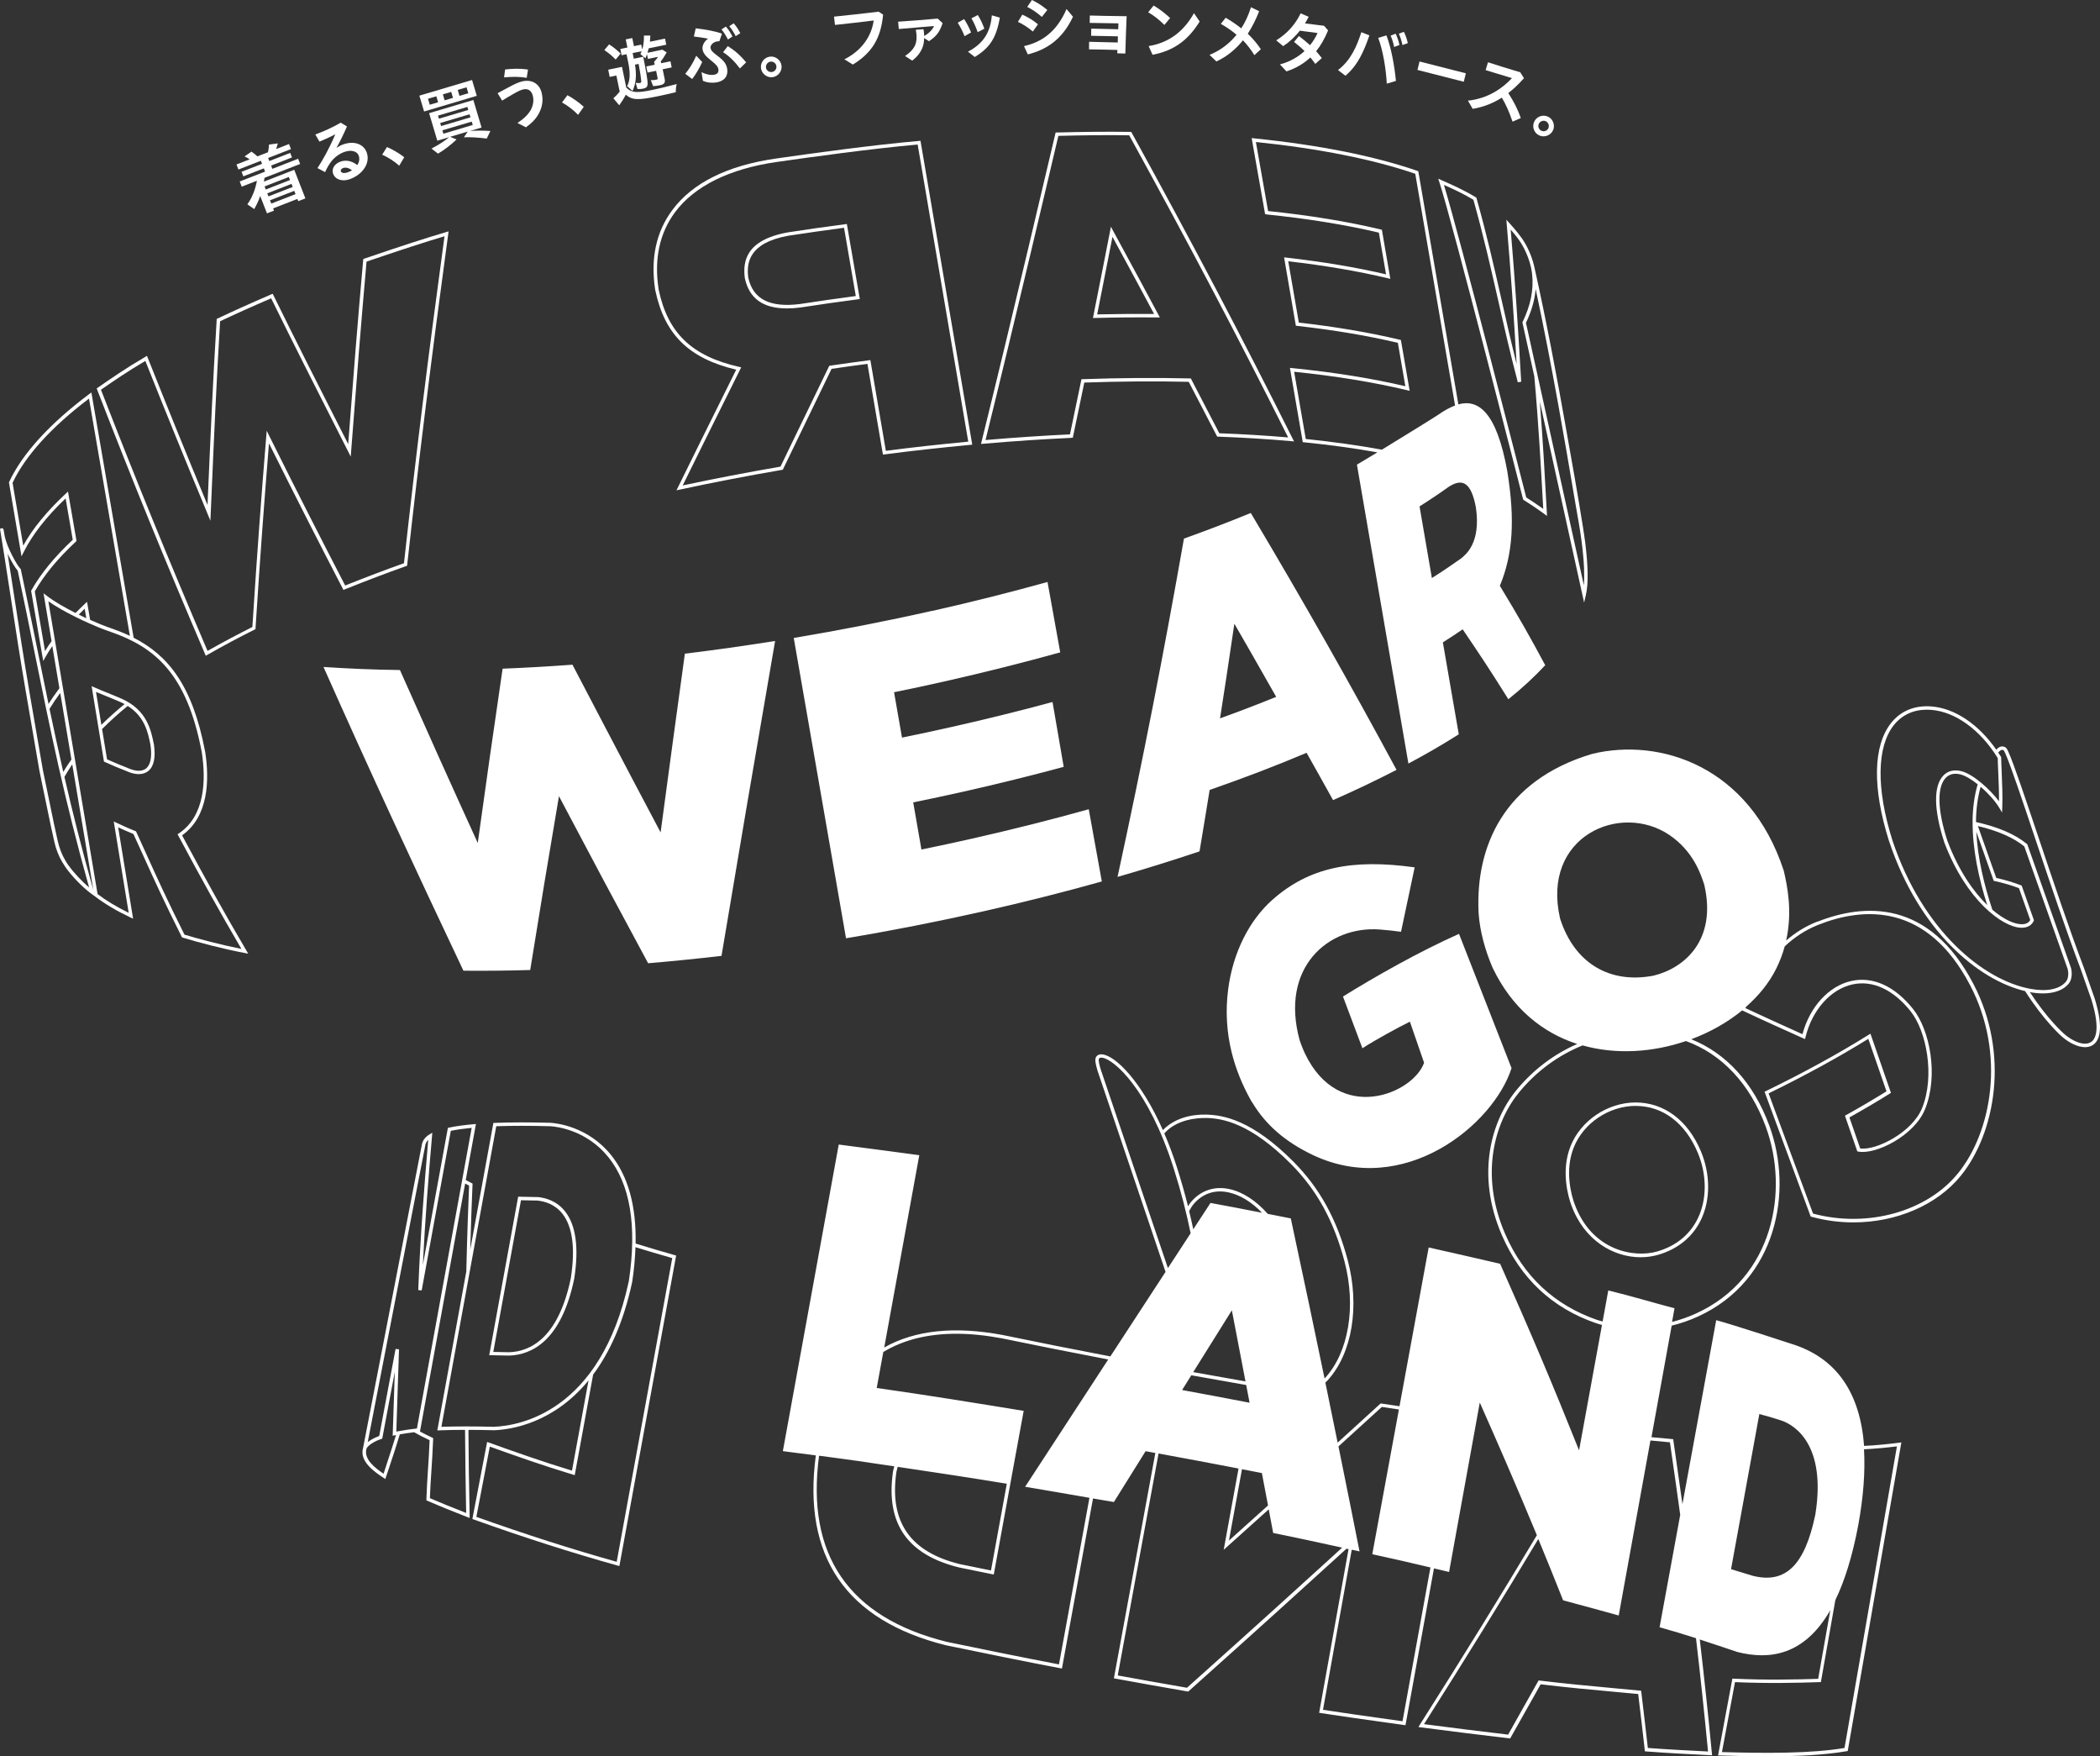 <svg width="421" height="352" viewBox="0 0 421 352" fill="none" xmlns="http://www.w3.org/2000/svg">
<rect x="0" y="0" width="421" height="352" fill="#333333" stroke="none"/>
<g clip-path="url(#clip0_525_4801)">
<path d="M52.166 39.263C51.897 40.099 51.506 40.944 50.967 41.91L49.591 40.953C50.53 39.644 51.172 38.046 51.506 36.225L48.466 37.414L48.057 36.374L53.143 34.396L52.892 33.745L48.782 35.343L48.429 34.433L52.538 32.835L52.297 32.222L47.797 33.978L47.406 32.965L50.047 31.934C49.703 31.693 49.396 31.525 49.024 31.349L50.419 30.392C50.828 30.68 51.2 30.968 51.599 31.34L53.728 30.513C53.84 30.021 53.914 29.482 53.923 28.98L55.69 28.739C55.644 28.999 55.532 29.343 55.365 29.872L57.94 28.869L58.33 29.881L53.756 31.665L53.998 32.278L58.182 30.643L58.535 31.553L54.351 33.188L54.602 33.838L59.762 31.823L60.171 32.863L53.031 35.64L52.91 36.402L58.99 34.033L61.222 39.764L59.79 40.322L59.613 39.876L54.751 41.771L54.928 42.217L53.524 42.765L52.157 39.272L52.166 39.263ZM58.144 36.086L57.903 35.473L53.04 37.368L53.282 37.981L58.144 36.086ZM58.684 37.47L58.442 36.857L53.58 38.752L53.821 39.365L58.684 37.47ZM59.251 38.91L58.99 38.25L54.128 40.145L54.388 40.805L59.251 38.91Z" fill="white"/>
<path d="M66.781 34.823C66.436 33.866 67.031 32.826 68.259 32.389C69.365 31.999 70.574 32.25 71.624 33.086C72.015 32.51 72.145 31.841 71.912 31.191C71.606 30.327 70.434 29.956 69.049 30.448C68.008 30.82 67.078 31.516 66.427 32.352C65.953 32.965 65.637 33.504 65.172 34.498L63.647 33.69C64.679 32.139 66.074 29.64 67.218 26.909C66.232 27.439 65.042 27.986 64.038 28.386L63.22 26.956C64.837 26.352 66.585 25.59 68.314 24.587L69.56 25.349C68.835 27.02 68.203 28.284 67.459 29.64C67.887 29.343 68.324 29.11 68.798 28.943C70.964 28.172 72.907 28.85 73.521 30.569C74.274 32.696 72.721 34.99 70.109 35.919C68.64 36.439 67.218 36.03 66.781 34.804V34.823ZM69.756 34.526C70.044 34.423 70.304 34.284 70.564 34.136C69.96 33.653 69.328 33.495 68.789 33.68C68.417 33.81 68.249 34.089 68.333 34.331C68.463 34.702 69.012 34.786 69.746 34.526H69.756Z" fill="white"/>
<path d="M76.617 31.005L77.575 29.473C78.672 29.928 80.011 30.717 81.043 31.507L80.038 33.207C79.09 32.352 77.761 31.507 76.626 31.005H76.617Z" fill="white"/>
<path d="M84.073 19.172L94.635 16.032L95.583 19.209L85.022 22.348L84.073 19.172ZM87.829 20.5L87.476 19.302L85.802 19.794L86.156 20.992L87.829 20.5ZM86.49 29.788C88.025 28.98 89.131 28.265 90.051 27.494L87.671 28.2L86.026 22.683L94.895 20.045L96.541 25.562L94.244 26.24C95.546 26.157 96.764 26.157 98.316 26.25L97.582 27.773C95.834 27.55 94.467 27.476 93.008 27.513L93.77 26.37L90.246 27.42L91.529 27.959C90.312 29.101 89.019 30.086 87.811 30.792L86.49 29.77V29.788ZM93.882 22.042L93.696 21.429L87.811 23.175L87.997 23.788L93.882 22.042ZM94.319 23.519L94.133 22.906L88.248 24.652L88.434 25.265L94.319 23.519ZM94.774 25.051L94.57 24.373L88.685 26.119L88.889 26.798L94.774 25.051ZM90.814 19.617L90.46 18.419L88.787 18.912L89.14 20.11L90.814 19.617ZM93.891 18.698L93.528 17.5L91.762 18.02L92.115 19.218L93.882 18.698H93.891Z" fill="white"/>
<path d="M103.746 24.652C105.132 23.723 105.94 22.878 106.433 21.986C106.851 21.187 107.075 20.147 106.814 19.181C106.498 17.992 105.689 17.704 104.797 17.945C104.351 18.066 103.923 18.252 102.947 18.809C102.24 19.2 101.273 19.794 100.669 20.166L99.758 18.679C100.39 18.354 101.338 17.843 102.045 17.453C103.012 16.924 103.858 16.524 104.574 16.339C106.349 15.865 108.051 16.571 108.562 18.494C108.981 20.054 108.674 21.364 108.209 22.376C107.595 23.723 106.6 24.689 105.438 25.516L103.756 24.661L103.746 24.652ZM101.05 15.512L101.264 13.924C102.751 13.766 104.146 13.682 105.857 13.951L105.587 15.605C104.025 15.317 102.547 15.382 101.05 15.512Z" fill="white"/>
<path d="M112.672 20.537L113.75 19.088C114.81 19.636 116.075 20.528 117.032 21.41L115.889 23.017C115.015 22.088 113.769 21.131 112.672 20.537Z" fill="white"/>
<path d="M121.16 10.032L122.108 8.898C122.805 9.307 123.679 10.013 124.423 10.738L123.428 11.936C122.759 11.239 122.034 10.626 121.15 10.032H121.16ZM122.963 19.701C123.41 19.311 123.791 18.902 124.237 18.373L123.568 15.14L122.229 15.419L121.931 13.97L124.693 13.403L125.557 17.565C126.654 18.605 127.584 18.679 130.81 18.02C132.093 17.75 133.441 17.435 135.663 16.849C135.524 17.407 135.477 17.853 135.486 18.475C133.776 18.884 133.088 19.042 131.926 19.283C127.881 20.119 126.747 20.073 125.455 18.986C125.13 19.636 124.683 20.351 124.144 21.104L122.973 19.71L122.963 19.701ZM130.95 17.295L130.466 16.06C130.857 16.078 131.201 16.051 131.591 15.967C131.833 15.921 131.879 15.856 131.823 15.595L131.535 14.193L129.815 14.546L129.564 13.32L131.247 12.976L131.126 12.4C131.517 11.992 131.814 11.601 131.898 11.397L129.899 11.806L129.704 10.877C129.62 11.109 129.527 11.388 129.388 11.685L128.384 10.84C128.467 10.682 128.551 10.496 128.644 10.264L126.831 10.635L127.063 11.769L128.951 11.379C129.574 14.481 129.862 16.209 129.825 16.849C129.797 17.398 129.564 17.639 128.932 17.769C128.588 17.843 128.114 17.871 127.798 17.843L127.445 16.599C127.742 16.654 128.133 16.673 128.318 16.627C128.495 16.589 128.569 16.478 128.56 16.274C128.514 15.633 128.356 14.592 128.03 12.809L127.305 12.958C127.649 15.122 127.51 16.682 126.812 18.224L125.715 17.267C126.32 16.199 126.394 14.676 125.938 12.493L125.604 10.868L124.618 11.072L124.358 9.818L125.78 9.521L125.446 7.895L126.757 7.626L127.091 9.251L128.551 8.945L128.755 9.929C129.006 9.084 129.127 8.09 129.09 7.124H130.373C130.355 7.728 130.336 7.923 130.289 8.36L133.32 7.737L133.571 8.963L130.048 9.688C129.973 10.004 129.899 10.292 129.806 10.58L132.8 9.957L133.655 10.505C133.162 11.36 132.809 11.908 132.474 12.289L132.549 12.67L134.408 12.289L134.659 13.515L132.846 13.886L133.255 15.837C133.404 16.571 133.162 16.905 132.353 17.072C131.879 17.175 131.405 17.24 130.959 17.258L130.95 17.295Z" fill="white"/>
<path d="M137.383 14.787C138.146 13.868 138.917 12.688 139.577 11.174L140.777 12.428C140.2 13.701 139.512 14.862 138.769 15.837L137.374 14.787H137.383ZM140.916 16.199L140.637 14.462C141.446 14.88 142.376 15.113 143.185 14.973C143.873 14.852 144.114 14.444 144.021 13.886C143.928 13.348 143.603 12.958 142.562 12.131C141.465 11.248 140.972 10.71 140.842 9.864C140.74 9.177 141.139 8.313 141.939 7.756C141.056 7.57 139.959 7.412 139.103 7.319L139.475 5.675C141.223 5.889 143.194 6.186 144.737 6.744L144.217 8.276C143.854 8.239 143.371 8.35 143.027 8.583C142.636 8.833 142.394 9.242 142.45 9.614C142.534 10.097 142.738 10.366 143.873 11.211C145.156 12.177 145.63 12.865 145.779 13.766C146.02 15.178 145.286 16.236 143.65 16.515C142.794 16.664 141.781 16.58 140.926 16.199H140.916ZM144.644 5.898L145.518 5.322C146.113 6 146.392 6.474 146.848 7.31L145.937 7.923C145.49 7.069 145.184 6.567 144.644 5.898ZM144.96 10.468L145.909 9.242C147.238 10.078 148.4 11.053 149.581 12.502L148.335 13.719C147.313 12.354 146.188 11.23 144.96 10.468ZM146.206 5.248L147.08 4.672C147.647 5.313 147.991 5.833 148.41 6.651L147.489 7.245C147.043 6.4 146.755 5.917 146.197 5.248H146.206Z" fill="white"/>
<path d="M152.556 13.682C152.407 12.549 153.207 11.499 154.35 11.351C155.457 11.202 156.516 12.019 156.675 13.134C156.823 14.249 156.014 15.317 154.88 15.466C153.765 15.614 152.714 14.797 152.556 13.682ZM155.652 13.264C155.577 12.697 155.029 12.28 154.471 12.354C153.904 12.428 153.486 12.976 153.56 13.543C153.634 14.109 154.164 14.518 154.75 14.434C155.317 14.36 155.726 13.831 155.643 13.264H155.652Z" fill="white"/>
<path d="M169.282 11.889C172.954 10.041 174.748 7.05 175.158 4.106C172.647 4.421 169.561 4.774 167.394 4.997L167.199 3.335C169.756 3.084 172.694 2.749 176.143 2.341L177.045 2.935C176.599 7.533 174.934 10.524 170.974 12.939L169.282 11.889Z" fill="white"/>
<path d="M181.442 11.23C182.52 10.496 183.162 9.772 183.497 8.973C183.748 8.341 183.775 7.579 183.738 7.041C183.72 6.706 183.664 6.363 183.59 5.963L185.133 5.852C185.198 6.186 185.235 6.474 185.254 6.809C185.254 6.929 185.272 7.069 185.272 7.217C186.258 6.66 186.909 5.973 187.262 5.22C184.9 5.425 181.897 5.675 180.187 5.815L180.057 4.347C182.771 4.171 185.635 3.938 187.987 3.725L188.973 4.644C188.396 6.344 187.783 7.254 186.23 8.258L185.272 7.626C185.254 8.211 185.179 8.88 184.975 9.419C184.603 10.44 183.934 11.351 182.874 12.149L181.442 11.23Z" fill="white"/>
<path d="M192.004 4.551L193.287 3.827C193.808 4.626 194.244 5.452 194.681 6.502L193.371 7.254C192.952 6.223 192.59 5.499 192.004 4.551ZM194.059 10.357C197.192 8.713 198.577 6.4 198.837 3.075L200.446 3.53C199.72 7.71 198.372 9.595 195.425 11.425L194.059 10.366V10.357ZM194.747 3.678L196.03 3.01C196.578 3.892 196.903 4.579 197.34 5.75L196.002 6.446C195.574 5.248 195.304 4.663 194.747 3.678Z" fill="white"/>
<path d="M204.071 4.384L204.945 2.935C206.191 3.502 206.972 3.966 208.088 4.867L207.065 6.316C206.033 5.462 205.187 4.914 204.071 4.384ZM205.289 9.242C208.813 8.443 211.816 6.437 213.815 1.811L215.107 3.353C212.885 8.072 209.64 9.995 206.052 10.905L205.289 9.251V9.242ZM205.94 1.384L206.879 0C208.023 0.567 208.878 1.096 209.966 1.997L208.869 3.39C207.781 2.452 207.074 1.978 205.931 1.384H205.94Z" fill="white"/>
<path d="M218.342 8.378C220.294 8.434 222.358 8.49 224.078 8.518L224.115 7.282C222.247 7.236 220.313 7.189 218.751 7.171L218.769 5.74C220.192 5.787 222.395 5.833 224.18 5.861L224.218 4.681C222.2 4.644 220.09 4.607 218.463 4.589L218.481 3.112C220.136 3.158 222.563 3.214 225.863 3.251C225.761 5.703 225.668 8.276 225.603 10.728L223.985 10.682C223.985 10.459 223.994 10.236 224.022 10.013C222.209 9.957 220.192 9.92 218.323 9.892L218.342 8.388V8.378Z" fill="white"/>
<path d="M230.178 2.471L231.275 1.105C232.521 1.876 233.32 2.461 234.585 3.613L233.432 4.997C232.316 3.892 231.293 3.093 230.178 2.461V2.471ZM230.28 9.233C234.148 8.611 237.216 6.483 239.363 2.638L240.507 4.31C238.22 7.997 235.421 10.143 231.061 10.979L230.28 9.242V9.233Z" fill="white"/>
<path d="M242.459 11.007C244.635 10.134 246.457 8.75 247.898 6.966C246.912 6.13 245.88 5.425 244.746 4.784L245.722 3.558C246.726 4.143 247.768 4.83 248.846 5.685C249.655 4.431 250.306 3 250.789 1.449L252.425 2.248C251.793 3.901 251.022 5.415 250.148 6.762C251.087 7.663 251.961 8.648 252.769 9.864L251.477 11.053C250.771 9.929 250.045 8.973 249.181 8.081C247.703 9.92 245.927 11.36 243.863 12.317L242.478 10.998L242.459 11.007Z" fill="white"/>
<path d="M256.59 12.911C258.533 12.4 260.197 11.462 261.527 10.236C260.876 9.586 260.207 9.019 259.426 8.406L260.402 7.217C261.229 7.867 261.936 8.415 262.633 9.056C263.247 8.304 263.749 7.477 264.139 6.623C262.865 6.456 261.582 6.288 260.588 6.149C259.621 7.384 258.524 8.397 257.25 9.251L255.855 8.09C258.198 6.632 259.77 4.728 260.746 2.675L262.363 3.372C262.122 3.827 261.871 4.273 261.61 4.691C262.661 4.821 263.87 4.979 265.431 5.164L266.25 6.093C265.59 7.71 264.799 9.103 263.851 10.264C264.214 10.673 264.595 11.128 264.994 11.639L263.684 12.809C263.349 12.335 263.014 11.899 262.698 11.518C261.359 12.762 259.779 13.691 257.91 14.314L256.599 12.911H256.59Z" fill="white"/>
<path d="M268.239 14.044C270.805 12.066 271.995 9.307 272.916 6.456L274.533 7.087C273.483 10.115 272.274 13.05 269.727 15.178L268.239 14.044ZM276.291 7.598L277.945 7.096C278.875 9.446 279.554 13.125 279.851 16.218L278.02 16.766C277.843 13.645 277.239 10.078 276.3 7.598H276.291ZM278.791 7.143L279.796 6.753C280.158 7.496 280.344 8.1 280.558 9.01L279.489 9.419C279.303 8.499 279.135 7.951 278.791 7.143ZM280.428 6.753L281.441 6.381C281.832 7.143 282.027 7.756 282.231 8.648L281.162 9.028C280.986 8.22 280.781 7.487 280.428 6.762V6.753Z" fill="white"/>
<path d="M284.583 12.326L293.871 14.694L293.453 16.385L284.165 14.017L284.583 12.326Z" fill="white"/>
<path d="M294.299 20.175C298.241 19.747 301.114 17.788 303.113 15.661C301.179 15.066 299.413 14.546 297.832 14.054L298.306 12.484C300.036 13.041 302.025 13.664 304.777 14.49L305.521 15.67C304.535 16.775 303.503 17.788 302.378 18.651C303.457 20.342 304.238 21.791 304.879 23.658L303.225 24.383C302.574 22.451 301.904 20.964 301.086 19.571C299.394 20.648 297.479 21.438 295.238 21.819L294.29 20.184L294.299 20.175Z" fill="white"/>
<path d="M307.529 24.485C307.957 23.426 309.175 22.906 310.244 23.342C311.276 23.76 311.806 24.996 311.378 26.036C310.95 27.085 309.723 27.606 308.663 27.178C307.613 26.76 307.101 25.525 307.529 24.485ZM310.43 25.655C310.644 25.126 310.374 24.494 309.853 24.28C309.323 24.067 308.691 24.336 308.477 24.866C308.264 25.395 308.524 26.008 309.072 26.231C309.602 26.445 310.216 26.184 310.43 25.655Z" fill="white"/>
<path d="M364.372 184.694C361.899 185.66 359.835 186.998 358.078 188.512C359.407 182.548 358.263 177.412 357.622 174.597L357.575 174.44C350.751 153.652 332.882 147.772 319.169 151.107C301.272 156.457 295.871 169.907 296.41 182.623C296.41 182.641 296.41 182.651 296.41 182.669C296.41 182.836 296.429 183.004 296.438 183.171C296.68 186.608 297.721 190.472 299.227 193.955C303.169 202.194 309.324 207.024 316.194 209.244C311.527 211.287 307.381 214.399 304.006 218.495C299.088 224.468 295.741 235.243 301.105 247.596C304.861 256.253 311.192 262.179 319.922 265.189C320.322 265.328 320.74 265.44 321.159 265.56L316.566 290.695C311.192 277.264 307.018 267.409 300.742 253.3C296.187 252.241 291.194 251.098 286.416 250.03L280.568 281.853C279.368 281.676 278.16 281.5 276.96 281.314L276.793 281.286L276.672 281.398C273.753 284.063 270.964 286.599 268.165 289.144C267.403 285.382 266.585 281.379 265.702 277.106C265.85 276.958 265.999 276.818 266.148 276.67C271.057 271.319 272.647 261.873 270.192 252.603C268.017 244.392 264.549 238.103 259.287 232.818C251.049 224.542 245.35 223.483 241.771 223.4C238.703 223.325 235.347 224.198 233.134 226.511C228.792 216.703 223.679 211.677 221.048 211.334C220.257 211.232 219.886 211.603 219.746 211.835C219.421 212.356 219.653 213.284 219.988 214.455L220.034 214.622C223.028 223.437 226.924 234.955 230.429 245.339C231.563 248.711 232.66 251.934 233.664 254.925C229.973 260.573 226.291 266.22 222.6 271.867C215.311 270.474 208.05 269.034 201.013 267.576C191.306 265.756 183.395 266.619 177.268 270.075L184.296 231.536C183.971 231.49 173.019 230.022 168.147 229.4L156.944 290.853C159.111 291.132 161.314 291.411 163.555 291.708C160.84 311.966 169.607 324.775 189.642 329.763L190.098 329.856C197.452 331.37 205.057 332.94 212.55 334.361L212.894 334.426L219.123 300.337C220.518 300.578 221.912 300.811 223.307 301.052C225.427 297.653 227.546 294.262 229.666 290.863C230.317 290.983 230.968 291.104 231.619 291.225L223.372 336.042L223.307 336.386L223.651 336.451C228.365 337.315 232.939 338.132 238.043 339.015L238.21 339.042L238.331 338.931C252.76 326.038 261.193 318.366 267.961 312.208L269.941 310.406C270.081 310.434 270.22 310.461 270.35 310.499L264.521 342.953L264.456 343.297L264.8 343.352C268.714 343.956 272.656 344.513 276.468 345.043C278.123 345.275 279.777 345.507 281.432 345.74L281.767 345.786L287.475 314.353C288.498 314.595 289.512 314.836 290.506 315.069L296.661 281.119C300.064 288.763 303.922 297.606 308.106 307.703C300.817 319.88 293.295 332.057 284.64 345.693L284.352 346.148L284.891 346.223C290.506 346.956 297.098 347.774 302.527 348.415L302.751 348.442L302.862 348.247C305.214 344.095 305.772 343.111 307.948 339.219L308.859 337.584C313.916 338.197 318.742 338.643 323.418 339.07C325.119 339.228 326.784 339.377 328.42 339.535C329.015 344.43 329.21 346.167 329.731 350.737L329.768 351.025L330.056 351.043C334.305 351.368 338.898 351.61 342.83 351.796L343.23 351.814L343.193 351.415C342.412 343.297 341.612 335.819 340.766 328.602C343.453 329.475 346.019 330.348 348.343 331.119C354.749 332.736 361.713 331.816 366.928 322.741L364.502 336.488C359.974 336.637 354.024 336.757 347.6 336.46L347.302 336.442L344.429 351.851H344.829C347.972 351.954 351.142 352.019 354.229 352.019C360.114 352.019 365.692 351.777 370.182 350.997L370.424 350.96L381.097 289.571L381.181 289.107L380.716 289.163C378.884 289.395 376.244 289.692 373.706 289.804C372.906 279.196 368.249 272.462 359.863 269.582C358.84 269.239 347.163 265.421 344.058 264.604L337.289 301.479C336.713 297.327 336.109 293.101 335.476 288.726L335.439 288.457L335.17 288.429C333.877 288.318 332.492 288.187 331.079 288.057L335.132 265.7C336.936 265.254 338.721 264.65 340.45 263.851C356.209 256.625 359.556 238.754 354.703 225.601C351.532 217.009 346.029 211.092 339.056 208.296C342.84 206.885 346.326 204.915 349.264 202.51L349.375 202.565C353.429 204.479 357.836 206.457 360.197 207.516L361.861 208.269L361.964 207.869C363.302 202.417 366.993 198.274 371.363 197.308C375.407 196.416 379.545 198.33 383.022 202.677C386.211 206.662 387.94 215.616 385.337 222.09C383.384 226.929 376.198 230.617 372.925 230.19L370.768 223.966C373.585 222.387 376.309 220.79 378.857 219.192L379.089 219.043L374.98 207.182L374.608 207.414C368.472 211.241 361.555 215.031 354.033 218.681L353.754 218.82L362.94 243.667L363.005 243.835L363.172 243.881C365.943 244.643 368.769 245.005 371.568 245.005C380.102 245.005 388.302 241.596 393.146 235.596C399.952 227.171 402.992 211.278 395.61 197.187C386.74 180.245 373.752 181.053 364.418 184.713M212.308 333.599C204.936 332.187 197.452 330.655 190.2 329.159L189.763 329.066C170.128 324.181 161.546 311.623 164.205 291.773C166.79 292.107 169.421 292.46 172.099 292.841C174.479 293.175 176.896 293.547 179.285 293.9C179.202 294.206 179.118 294.504 179.044 294.82L179.016 295.005C177.547 305.353 181.888 311.613 192.283 314.168C194.467 314.623 196.671 315.069 198.883 315.514L199.227 315.579L202.872 295.609L205.224 282.782C195.332 281.165 185.477 279.568 175.762 278.193L177.082 270.976C181.117 268.551 185.979 267.325 191.678 267.325C194.532 267.325 197.591 267.632 200.854 268.245C207.809 269.675 214.977 271.106 222.173 272.48C216.613 280.989 211.053 289.497 205.512 297.996C209.817 298.711 214.112 299.464 218.407 300.207L212.299 333.609L212.308 333.599ZM179.694 295.117L179.722 294.959C179.797 294.624 179.88 294.318 179.964 294.002C187.216 295.07 194.514 296.185 201.84 297.383L198.67 314.771C196.578 314.344 194.495 313.926 192.431 313.499C182.456 311.056 178.29 305.037 179.694 295.126V295.117ZM242.682 241.094C241.529 242.859 240.376 244.624 239.224 246.389C238.973 245.2 238.703 243.992 238.396 242.748C238.684 242.2 238.991 241.68 239.354 241.262C241.185 239.172 243.603 238.391 246.354 239.004C248.688 239.525 250.957 240.955 253.011 243.073C249.618 242.413 245.453 241.605 242.673 241.104L242.682 241.094ZM246.959 262.635C248.065 268.356 249.041 273.474 249.692 276.874C246.261 276.28 242.766 275.657 239.214 275.016C241.799 270.883 244.383 266.759 246.959 262.625V262.635ZM238.824 275.648C242.561 276.326 246.234 276.976 249.832 277.598C250.25 279.791 250.501 281.11 250.51 281.147C246.029 280.283 241.52 279.438 236.983 278.602C237.597 277.617 238.21 276.632 238.824 275.657V275.648ZM252.974 295.238C253.374 297.365 253.792 299.547 254.21 301.74C251.765 303.932 249.181 306.254 246.373 308.78L248.986 294.476C250.315 294.736 251.654 294.987 252.974 295.247V295.238ZM241.762 224.068C245.211 224.143 250.733 225.183 258.794 233.283C263.972 238.484 267.384 244.67 269.523 252.761C271.921 261.808 270.397 271.004 265.646 276.187C265.609 276.224 265.581 276.252 265.544 276.289C263.619 267 261.406 256.439 258.775 244.206C258.775 244.206 256.814 243.816 254.155 243.296C251.849 240.695 249.218 238.939 246.512 238.336C243.547 237.676 240.823 238.559 238.852 240.816C238.601 241.094 238.387 241.429 238.173 241.772C237.541 239.265 236.806 236.664 235.96 233.998C235.17 231.509 234.305 229.242 233.413 227.171C235.97 224.273 240.181 224.059 241.762 224.078V224.068ZM231.07 245.098C227.565 234.713 223.67 223.195 220.685 214.39L220.639 214.232C220.471 213.665 220.127 212.476 220.323 212.179C220.406 212.049 220.564 211.984 220.778 211.984C220.834 211.984 220.89 211.984 220.955 211.993C223.335 212.3 230.243 218.309 235.3 234.184C236.778 238.837 237.885 243.194 238.694 247.188C237.178 249.51 235.653 251.841 234.138 254.163C233.18 251.321 232.148 248.274 231.07 245.098ZM267.459 311.669C260.709 317.809 252.314 325.444 237.959 338.281C233.05 337.426 228.625 336.637 224.079 335.81L232.26 291.327C237.643 292.312 242.998 293.315 248.298 294.337L245.322 310.629L246.076 309.951C249.051 307.276 251.784 304.823 254.35 302.52C254.647 304.117 254.954 305.706 255.242 307.257C259.919 308.186 264.512 309.208 269.067 310.192L267.45 311.669H267.459ZM281.172 344.987C279.629 344.764 278.085 344.551 276.533 344.337C272.833 343.817 269.021 343.287 265.228 342.693L270.992 310.61C271.512 310.722 272.033 310.833 272.554 310.945C271.336 304.805 269.96 297.903 268.333 289.906C271.196 287.305 274.041 284.723 277.026 281.992C278.16 282.168 279.303 282.336 280.447 282.503L275.11 311.511C279.024 312.347 282.966 313.267 286.769 314.168L281.172 344.987ZM380.288 289.897L369.783 350.347C363.126 351.471 354.061 351.424 345.21 351.173L347.823 337.148C354.284 337.436 360.262 337.305 364.762 337.148H365.041L367.942 320.716C369.773 316.936 371.354 312.003 372.553 305.604C373.585 299.9 373.948 294.875 373.687 290.482C376.04 290.37 378.475 290.12 380.288 289.897ZM352.704 283.422C354.303 283.84 355.595 284.203 357.111 284.714C360.002 285.68 366.101 289.794 363.953 303.411L363.925 303.588C361.824 313.712 357.966 317.493 351.393 315.84C349.98 315.403 348.52 314.957 347.033 314.511L352.704 283.422ZM334.779 289.079C335.504 294.076 336.192 298.888 336.843 303.625L332.706 326.15C335.197 326.837 337.643 327.59 340.004 328.342C340.85 335.531 341.64 342.972 342.421 351.053C338.675 350.867 334.37 350.644 330.354 350.347C329.842 345.897 329.647 344.151 329.043 339.145L329.006 338.875L328.727 338.847C327.007 338.68 325.25 338.513 323.446 338.355C318.704 337.919 313.814 337.463 308.682 336.841L308.45 336.813L307.306 338.847C305.168 342.665 304.601 343.687 302.342 347.672C297.135 347.058 290.887 346.278 285.477 345.572C293.909 332.28 301.272 320.363 308.394 308.464C310.012 312.375 311.666 316.462 313.368 320.753C317.18 321.775 320.768 322.75 324.515 323.791L330.874 288.717C332.213 288.847 333.524 288.968 334.751 289.079H334.779ZM353.996 225.833C358.747 238.698 355.484 256.17 340.106 263.22C338.516 263.954 336.871 264.529 335.207 264.957L335.699 262.217C331.423 261.093 327.025 259.764 322.423 258.641L321.289 264.864C320.908 264.752 320.527 264.669 320.155 264.539C311.62 261.585 305.419 255.798 301.746 247.318C296.512 235.252 299.757 224.737 304.554 218.923C308.041 214.687 312.373 211.52 317.273 209.532C324.041 211.436 331.404 210.906 337.996 208.659C345.155 211.259 350.798 217.158 354.005 225.843L353.996 225.833ZM331.488 195.552C322.646 197.243 315.664 193.017 312.801 184.23L312.754 184.072C308.961 167.631 324.84 160.702 334.677 167.362C339.493 170.622 340.989 175.257 341.631 177.226L341.677 177.384C344.206 188.354 337.773 194.029 331.488 195.552ZM392.551 235.14C386.313 242.859 374.375 246.175 363.47 243.24L354.563 219.145C361.843 215.597 368.565 211.919 374.552 208.213L378.196 218.737C375.64 220.325 372.925 221.923 370.117 223.483L369.866 223.623L372.349 230.775L372.544 230.812C376.012 231.49 383.784 227.635 385.922 222.322C388.665 215.523 386.889 206.439 383.514 202.222C379.861 197.652 375.482 195.664 371.168 196.611C366.649 197.605 362.828 201.776 361.35 207.284L360.43 206.866C358.124 205.826 353.885 203.921 349.924 202.064C349.961 201.98 350.008 201.878 350.045 201.794C352.602 199.547 354.684 196.974 356.079 194.168C356.841 192.636 357.399 191.131 357.799 189.673C359.649 187.936 361.889 186.394 364.632 185.316C373.697 181.759 386.322 180.979 394.959 197.466C402.192 211.287 399.236 226.874 392.57 235.122L392.551 235.14Z" fill="white"/>
<path d="M314.874 229.697C312.847 234.722 314.446 239.98 314.986 241.475C317.598 248.711 323.53 251.99 328.913 251.99C330.121 251.99 331.293 251.823 332.399 251.507C336.369 250.364 339.353 247.921 341.017 244.457C342.923 240.472 342.914 235.354 340.989 230.756C338.368 224.496 333.561 220.957 327.843 220.966C322.265 221.003 316.929 224.589 314.874 229.688M327.843 221.663H327.936C333.338 221.663 337.856 225.072 340.357 231.026C342.207 235.438 342.226 240.351 340.394 244.16C338.823 247.438 335.988 249.751 332.213 250.838C327.62 252.166 319.058 250.727 315.636 241.234C315.116 239.803 313.582 234.741 315.515 229.948C317.468 225.099 322.535 221.691 327.843 221.653V221.663Z" fill="white"/>
<path d="M253.894 42.978C262.187 43.824 269.774 45.05 276.431 46.629L277.872 54.988C271.894 53.586 265.172 52.462 257.883 51.635L257.427 51.58L259.789 65.289L260.049 65.317C267.431 66.144 274.218 67.287 280.242 68.717L281.739 77.411C275.027 75.832 267.394 74.615 259.054 73.779L258.599 73.733L261.174 88.622L261.434 88.65C266.659 89.17 271.55 89.848 276.133 90.666C274.209 91.836 272.647 92.774 272.033 93.127L282.353 153.039C285.969 151.116 289.344 149.147 292.45 147.178L289.261 128.749C290.637 127.885 291.957 127.012 293.23 126.139C296.224 130.551 298.53 133.969 302.388 140.146C305.233 137.87 307.687 135.585 309.779 133.328C306.925 127.997 304.592 123.835 300.687 117.417C303.29 111.11 303.745 104.301 302.211 94.669L302.184 94.483C299.98 82.278 296.224 79.993 292.366 81.043L284.333 34.312L284.138 34.247C275.454 31.247 264.437 29.055 251.384 27.726L250.929 27.68L253.625 42.932L253.885 42.96M295.88 101.71C296.921 108.751 293.891 111.147 292.896 111.937C291.064 113.246 289.121 114.556 287.057 115.856L284.584 101.496C286.63 100.205 288.573 98.905 290.386 97.604C293.296 95.691 294.932 96.871 295.852 101.543L295.88 101.71ZM283.729 34.851L291.706 81.275C290.562 81.693 289.419 82.371 288.322 83.133C287.634 83.606 281.618 87.331 277.035 90.127C272.293 89.263 267.217 88.548 261.778 87.991L259.445 74.513C267.794 75.368 275.408 76.612 282.093 78.21L282.604 78.331L280.847 68.15L280.624 68.095C274.59 66.655 267.784 65.494 260.384 64.658L258.264 52.369C265.553 53.205 272.266 54.347 278.216 55.769L278.727 55.889L277.035 46.053L276.812 45.997C270.136 44.399 262.531 43.155 254.22 42.3L251.775 28.46C264.475 29.779 275.222 31.916 283.729 34.832V34.851Z" fill="white"/>
<path d="M214.8 87.74H215.07L215.126 87.471C215.265 86.82 216.502 80.876 217.376 76.677C224.562 76.426 231.609 76.38 238.313 76.529C240.758 81.21 242.413 84.405 243.928 87.341L244.021 87.517H244.226C249.218 87.703 254.118 88 258.813 88.418L259.426 88.474L259.147 87.926C248.809 67.268 239.168 48.932 226.886 26.612L226.793 26.435H226.589C221.959 26.37 217.152 26.417 211.9 26.556H211.63L211.565 26.825C211.472 27.206 202.556 65.224 196.782 88.511L196.671 88.975L197.154 88.938C203.3 88.409 209.241 88.009 214.81 87.758M212.178 27.234C217.245 27.095 221.894 27.058 226.375 27.113C238.489 49.155 248.047 67.305 258.246 87.675C253.792 87.294 249.153 87.015 244.439 86.839C242.933 83.913 241.269 80.709 238.824 76.027L238.731 75.85H238.526C231.665 75.683 224.451 75.739 217.078 75.999H216.808L216.753 76.269C215.944 80.142 214.791 85.687 214.503 87.062C209.157 87.313 203.458 87.694 197.573 88.195C203.095 65.884 211.388 30.606 212.178 27.225V27.234Z" fill="white"/>
<path d="M231.934 63.627H232.52L232.25 63.116C230.14 59.168 227.509 54.255 223.167 46.285L222.711 45.44L222.507 46.499C221.93 49.462 220.759 55.481 219.197 63.302L219.113 63.729H219.541C223.743 63.617 227.918 63.59 231.943 63.627M223.018 47.455C226.904 54.598 229.377 59.215 231.367 62.93C227.648 62.902 223.818 62.93 219.959 63.014C221.345 56.057 222.423 50.576 223.027 47.455H223.018Z" fill="white"/>
<path d="M172.368 59.93L169.774 44.892L169.439 44.938C165.599 45.44 161.722 45.988 157.901 46.582C149.404 48.133 148.93 52.508 149.311 55.685L149.348 55.871C150.25 59.856 153.002 61.816 157.743 61.816C158.571 61.816 159.463 61.76 160.412 61.639C164.27 61.044 168.165 60.487 172.005 59.986L172.358 59.939M160.319 60.942C154.35 61.685 150.984 59.976 150.027 55.722L149.999 55.574C149.655 52.694 150.101 48.691 158.022 47.251C161.722 46.684 165.478 46.146 169.207 45.653L171.568 59.335C167.84 59.828 164.056 60.367 160.328 60.942H160.319Z" fill="white"/>
<path d="M157.009 93.982C157.874 92.18 165.535 76.352 166.706 73.928C169.105 73.575 171.522 73.24 173.902 72.934L177.008 91.121L177.342 91.075C182.716 90.369 188.341 89.746 194.542 89.161L194.914 89.124L184.538 28.219L184.222 28.247C175.037 29.045 162.318 30.801 155.559 31.776C145.816 33.179 138.824 36.653 134.78 42.105C131.554 46.434 130.401 51.775 131.331 57.979L131.368 58.174C133.237 67.054 138.099 71.838 147.592 74.095C141.976 85.371 138.75 91.91 135.933 97.632L135.617 98.273L136.314 98.125C142.822 96.722 149.702 95.394 156.758 94.177L156.935 94.149L157.009 93.991M156.461 93.527C149.702 94.697 143.12 95.96 136.863 97.298C139.643 91.66 142.869 85.111 148.4 74.011L148.596 73.621L148.168 73.528C138.694 71.383 133.869 66.757 132.047 58.054L132.019 57.877C131.117 51.867 132.233 46.703 135.338 42.523C139.215 37.303 146.243 33.829 155.661 32.473C162.346 31.507 174.832 29.779 183.971 28.971L194.114 88.52C188.183 89.087 182.772 89.681 177.593 90.359L174.488 72.172L174.153 72.219C171.606 72.553 169.003 72.915 166.437 73.287L166.251 73.315L166.167 73.482C165.34 75.182 157.66 91.065 156.461 93.545V93.527Z" fill="white"/>
<path d="M68.864 118.234L69.152 118.114C73.54 116.358 77.547 114.835 81.415 113.46L81.62 113.386L81.638 113.172C84.037 91.455 86.5 71.643 89.857 46.907L89.931 46.378L89.42 46.526C85.469 47.678 79.955 49.471 73.038 51.84L72.824 51.914L72.806 52.137C71.672 64.834 70.872 75.108 69.803 89.003L68.408 86.263C63.676 76.956 59.595 68.912 54.816 59.178L54.667 58.88L54.36 59.01C50.195 60.803 46.681 62.391 43.622 63.84L43.436 63.924V64.128C42.655 76.854 42.209 87.313 41.679 99.425L41.605 101.218C37.235 90.684 33.823 82.278 29.612 71.698L29.463 71.327L29.119 71.531C25.223 73.807 22.239 75.869 19.608 77.699L19.385 77.857L19.478 78.108C26.562 96.369 33.024 112.215 41.103 131.08L41.252 131.433L41.586 131.238C44.915 129.343 48.011 127.69 51.051 126.185L51.227 126.092V125.897C52.176 111.138 52.994 100.317 53.923 88.864C59.743 100.54 63.908 108.695 68.697 117.937L68.836 118.216M53.468 86.356L53.366 87.591C52.399 99.462 51.562 110.488 50.595 125.674C47.704 127.114 44.757 128.684 41.605 130.458C33.647 111.844 27.241 96.155 20.24 78.117C22.732 76.389 25.549 74.448 29.137 72.34C33.47 83.216 36.975 91.827 41.586 102.927L42.181 104.366L42.395 99.462C42.916 87.415 43.362 77.012 44.124 64.388C47.053 63.004 50.409 61.49 54.36 59.791C59.083 69.395 63.128 77.374 67.813 86.588L70.314 91.52L70.407 90.294C71.513 75.85 72.332 65.392 73.484 52.434C80.002 50.205 85.255 48.496 89.113 47.353C85.803 71.754 83.358 91.4 80.987 112.884C77.268 114.212 73.401 115.671 69.199 117.352C64.327 107.933 60.069 99.611 54.026 87.461L53.477 86.347L53.468 86.356Z" fill="white"/>
<path d="M36.5 167.427C41.837 163.646 41.986 156.318 41.149 150.782L41.112 150.596C38.574 137.229 33.572 131.266 26.794 127.829L18.418 79.222L18.325 78.665L17.869 78.999C9.985 84.888 4.444 90.972 1.841 96.583L1.794 96.675L4.314 111.509L4.788 110.571C6.527 107.107 9.344 103.521 13.155 99.899L14.587 108.184C10.943 111.602 8.154 115.002 6.303 118.299L6.238 118.411L8.665 132.492L9.139 131.647C9.539 130.932 9.994 130.217 10.487 129.492L11.91 137.945C11.091 139.031 10.357 140.09 9.725 141.094C9.009 137.647 8.312 134.211 7.605 130.727C6.536 125.452 5.42 119.99 4.184 114.166L4.165 114.073L4.1 114.008C3.319 113.172 1.413 109.717 0.958 107.525C0.902 107.172 0.855 106.893 0.809 106.679C0.781 106.512 0.753 106.345 0.725 106.178H0.707C0.614 105.843 0.539 105.853 0.335 105.89L0 105.983L0.056 106.326C0.651 109.958 1.329 114.324 2.036 118.95C3.068 125.693 4.146 132.659 5.216 138.864L7.912 154.534C7.949 154.776 8.265 156.28 8.6 157.869C8.916 159.392 9.251 160.98 9.362 161.547C9.836 163.953 10.459 166.786 10.896 168.736C11.231 170.204 11.752 171.56 12.467 172.768C12.681 173.13 12.914 173.492 13.155 173.845C14.383 175.61 16.633 177.913 18.269 179.102L19.078 179.688C20.965 181.137 23.317 182.539 26.088 183.858L26.683 184.137L23.689 165.82C24.609 166.247 25.688 166.73 26.748 167.157C27.445 168.681 28.105 170.13 28.756 171.569C30.894 176.297 32.921 180.765 36.426 187.75L36.491 187.88L36.63 187.927C39.568 188.837 44.691 190.184 49.014 191.001L49.758 191.14L49.377 190.49C44.886 182.827 41.391 176.557 36.5 167.427ZM9.027 130.486L6.973 118.541C8.804 115.299 11.575 111.946 15.201 108.565L15.34 108.435L13.63 98.524L13.165 98.96C9.39 102.472 6.536 105.964 4.658 109.364L2.52 96.778C5.039 91.4 10.329 85.566 17.841 79.891L26.041 127.449C24.898 126.91 23.698 126.427 22.462 125.99C21.792 125.758 21.002 125.479 20.128 125.126C19.58 124.904 18.864 124.597 18.073 124.244L17.451 120.621L16.986 121.058C16.344 121.662 15.74 122.256 15.145 122.86C13.109 121.838 10.971 120.631 9.427 119.451L8.73 118.922L10.338 128.508C9.874 129.167 9.427 129.826 9.037 130.477L9.027 130.486ZM17.302 123.91C16.809 123.687 16.307 123.445 15.787 123.185C16.177 122.795 16.567 122.405 16.977 122.006L17.302 123.9V123.91ZM12.077 138.883L14.318 152.221C13.723 153.057 13.174 153.893 12.681 154.72C11.705 150.438 10.803 146.249 9.929 142.078C10.534 141.075 11.259 139.997 12.077 138.892V138.883ZM13.732 173.464C13.49 173.121 13.276 172.777 13.072 172.424C12.402 171.281 11.9 169.99 11.584 168.588C11.147 166.637 10.524 163.813 10.059 161.417C9.948 160.86 9.613 159.262 9.297 157.729C8.981 156.215 8.646 154.646 8.609 154.413L6.062 139.645L5.904 138.697C4.834 132.464 3.765 125.535 2.743 118.838C2.324 116.098 1.915 113.451 1.525 110.98C2.213 112.438 3.031 113.785 3.551 114.389C4.779 120.176 5.885 125.6 6.945 130.848C10.022 146.016 12.941 160.358 17.869 177.886C16.419 176.659 14.727 174.867 13.732 173.436V173.464ZM12.914 155.714C13.379 154.887 13.908 154.051 14.485 153.206L18.724 178.434C16.428 170.306 14.559 162.866 12.914 155.714ZM36.974 187.313C33.516 180.412 31.508 175.981 29.388 171.291C28.719 169.814 28.049 168.328 27.324 166.749L27.268 166.628L27.138 166.572C25.818 166.052 24.442 165.42 23.401 164.928L22.806 164.649L25.799 182.957C23.354 181.759 21.262 180.496 19.561 179.195L9.697 120.519C12.839 122.711 17.627 124.885 19.868 125.786C20.76 126.148 21.551 126.427 22.229 126.659C30.997 129.715 37.458 134.972 40.442 150.726L40.47 150.902C41.288 156.318 41.14 163.516 35.859 167.037L35.599 167.213L35.747 167.492C40.572 176.511 44.04 182.744 48.401 190.193C44.347 189.385 39.745 188.177 36.974 187.323V187.313Z" fill="white"/>
<path d="M30.829 149.1C30.29 146.388 29.472 142.282 24.349 140.035C23.336 139.589 22.387 139.208 21.495 138.846C20.621 138.493 19.784 138.158 18.957 137.787L18.371 137.527L20.816 152.472L20.844 152.649L21.012 152.723C22.034 153.197 23.931 154.005 25.864 154.757C26.562 155.026 27.222 155.156 27.817 155.156C28.551 155.156 29.193 154.952 29.704 154.553C30.838 153.652 31.229 151.878 30.866 149.258L30.838 149.082M19.245 138.678C19.887 138.957 20.547 139.217 21.225 139.496C22.118 139.858 23.047 140.23 24.061 140.676C24.386 140.815 24.684 140.963 24.972 141.121C23.308 142.487 21.755 143.88 20.323 145.283L19.245 138.678ZM29.267 154.033C28.291 154.803 26.869 154.423 26.106 154.135C24.284 153.429 22.508 152.667 21.458 152.193L20.463 146.119C22.034 144.558 23.735 143.007 25.604 141.493C29.035 143.657 29.676 146.843 30.151 149.24L30.178 149.398C30.504 151.71 30.178 153.317 29.267 154.042V154.033Z" fill="white"/>
<path d="M305.334 100.019L305.372 100.159L305.492 100.233C306.199 100.66 307.975 101.821 309.555 102.982L310.141 103.41L310.002 100.883C309.713 95.533 309.304 88.149 308.7 80.504L317.579 120.779L317.923 119.293C318.49 116.878 318.313 113.209 317.913 109.745C317.876 109.271 317.755 108.379 317.579 107.2C317.504 106.689 317.43 106.196 317.356 105.713C316.528 100.456 314.985 91.604 313.841 85.278C312.177 75.85 309.992 64.193 307.594 53.484C306.952 50.539 305.502 48.338 305.176 47.873C304.144 46.397 302.815 44.947 302.666 44.789L301.988 44.046L302.071 45.05C302.917 55.007 303.456 62.902 304.051 72.98C302.889 68.345 301.913 64.045 300.974 59.865C299.477 53.27 298.064 47.047 296.009 39.736L295.972 39.606L295.851 39.532C293.397 38.055 291.212 37.099 289.037 36.133L288.33 35.817L288.572 36.551C291.175 44.502 305.186 99.462 305.325 100.019M307.873 57.961C311.21 73.556 314.027 90.239 315.44 98.626C315.822 100.874 316.1 102.546 316.268 103.438C316.928 107.023 317.867 113.135 317.523 117.296L305.92 64.695C307.027 62.391 307.677 60.134 307.863 57.951L307.873 57.961ZM295.387 40.052C297.413 47.288 298.817 53.474 300.305 60.014C301.485 65.224 302.703 70.612 304.284 76.621L304.963 76.51C304.293 65.011 303.754 56.633 302.861 46.016C303.363 46.592 304.042 47.418 304.628 48.254C304.823 48.523 306.311 50.734 306.943 53.66C306.952 53.725 306.961 53.8 306.98 53.864C307.054 54.227 307.119 54.598 307.157 54.979C307.157 54.979 307.157 55.007 307.157 55.016C307.491 58.017 306.859 61.203 305.26 64.5L305.204 64.611L307.594 75.433C308.44 84.795 308.96 94.372 309.323 100.902L309.379 101.989C308.021 101.023 306.664 100.131 305.976 99.704C305.214 96.722 292.504 46.926 289.474 37.061C291.333 37.888 293.267 38.77 295.396 40.043L295.387 40.052Z" fill="white"/>
<path d="M132.437 166.841C125.734 154.228 114.763 133.226 114.763 133.226C110.003 133.579 105.355 133.839 100.762 134.025C98.8 147.326 97.508 156.522 95.779 168.959C90.098 156.513 85.505 146.286 80.178 134.294C74.879 134.239 69.737 133.997 64.856 133.681C74.219 154.738 82.79 173.204 92.906 194.559C97.275 194.596 101.71 194.559 106.294 194.419C108.274 182.14 109.892 172.303 112.058 159.578C118.408 171.616 123.456 181.072 129.936 193.063C134.798 192.654 139.652 192.162 144.644 191.586C147.917 172.006 151.171 152.899 155.391 128.47C149.311 129.436 143.268 130.291 137.299 131.015C135.477 144.28 134.045 154.813 132.437 166.841Z" fill="white"/>
<path d="M186.909 122.423C177.612 124.513 168.314 126.325 159.129 127.867L169.607 188.057C178.802 186.524 187.95 184.722 197.247 182.632C205.401 180.802 213.368 178.777 220.889 176.669L218.268 162.197C210.746 164.296 202.927 166.266 194.783 168.105C191.38 168.866 188.127 169.582 184.724 170.269L183.078 160.822C186.472 160.135 189.744 159.429 193.156 158.668C200.073 157.107 206.776 155.454 213.247 153.698L211.007 140.703C204.536 142.459 197.833 144.112 190.916 145.673C187.513 146.444 184.231 147.14 180.828 147.837L179.238 138.744C182.632 138.056 185.942 137.35 189.344 136.579C197.34 134.777 205.159 132.808 212.55 130.755L210.003 116.646C202.611 118.699 194.904 120.649 186.909 122.442" fill="white"/>
<path d="M267.245 160.367C271.763 158.38 275.984 156.355 279.972 154.302C270.499 136.737 261.685 121.197 250.752 102.815C246.484 104.571 242.012 106.28 237.354 107.952C233.208 131.48 229.192 151.98 224.041 175.758C229.712 174.124 235.216 172.405 240.478 170.64C241.306 165.736 241.64 163.609 242.505 158.324C249.385 155.937 255.884 153.447 261.936 150.884C263.433 153.559 264.995 156.28 267.245 160.367ZM244.588 143.982C245.303 139.422 246.187 133.737 247.46 125.015C249.283 128.173 252.044 132.957 255.846 139.672C252.23 141.14 248.483 142.58 244.588 143.982Z" fill="white"/>
<path d="M419.959 200.206L417.802 194.057C414.92 186.478 411.601 176.585 408.672 167.854C406.05 160.052 403.791 153.317 402.694 150.828L402.638 150.707C402.387 150.141 402.238 149.797 401.736 149.658C401.141 149.481 400.677 149.76 400.202 150.252C396.651 145.162 391.891 141.957 387.224 141.595C383.858 141.335 381.069 142.468 379.135 144.893C375.491 149.472 375.333 157.878 378.698 168.56L378.754 168.708C384.704 186.496 396.53 196.416 405.985 198.646C409.695 204.488 413.125 207.563 413.358 207.758C414.715 208.947 416.482 209.885 418.006 209.885C418.573 209.885 419.103 209.755 419.568 209.457C420.795 208.659 421.865 206.411 419.959 200.215M379.414 168.476L379.358 168.337C376.114 158.045 376.235 149.658 379.684 145.32C381.292 143.304 383.57 142.245 386.303 142.245C386.591 142.245 386.88 142.255 387.177 142.282C392.012 142.663 396.995 146.267 400.5 151.943C400.5 152.537 400.546 153.484 400.593 154.571C400.677 156.448 400.769 158.705 400.751 160.6C399.022 158.287 395.628 155.184 393.23 154.571C391.742 154.19 390.468 154.506 389.567 155.472C387.596 157.571 387.661 162.29 389.762 168.764L389.818 168.931C394.215 180.477 401.448 185.837 405.176 185.948C406.404 185.976 407.287 185.502 407.705 184.583L407.761 184.453L405.297 177.495L405.148 177.44C403.67 176.864 402.015 176.372 400.202 175.963L396.521 165.569C400.518 166.507 403.642 167.882 405.827 169.647L414.52 194.215C414.687 194.828 414.752 196.054 414.176 196.751C412.93 198.274 410.346 198.803 407.073 198.2C397.674 196.481 385.476 186.626 379.405 168.495L379.414 168.476ZM395.461 164.612C395.414 170.176 396.697 176.084 398.389 181.406C395.591 178.684 392.672 174.495 390.459 168.671L390.403 168.523C388.414 162.402 388.284 157.813 390.05 155.927C390.775 155.156 391.807 154.906 393.044 155.221C394.029 155.472 395.266 156.234 396.474 157.2C395.796 159.531 395.479 162.03 395.452 164.594L395.461 164.612ZM396.205 166.702L399.691 176.548L399.877 176.585C401.662 176.975 403.308 177.458 404.758 178.016L407.017 184.406C406.617 185.131 405.827 185.27 405.195 185.242C403.717 185.196 401.643 184.239 399.421 182.344C397.785 177.44 396.465 171.969 396.205 166.693V166.702ZM419.187 208.863C417.802 209.764 415.431 208.649 413.813 207.228C413.599 207.042 410.438 204.228 406.943 198.859C406.943 198.859 406.943 198.859 406.952 198.859C407.872 199.026 408.737 199.11 409.546 199.11C411.852 199.11 413.665 198.441 414.715 197.169C415.515 196.193 415.375 194.67 415.18 193.992L406.422 169.219L406.348 169.154C403.986 167.213 400.546 165.736 396.14 164.761C396.149 162.299 396.446 159.921 397.069 157.692C398.585 158.993 399.998 160.572 400.77 161.853L401.365 162.857L401.411 161.696C401.495 159.596 401.374 156.791 401.281 154.534C401.234 153.382 401.188 152.416 401.188 151.84V151.748L401.132 151.664C400.955 151.376 400.779 151.107 400.593 150.828C400.983 150.401 401.216 150.289 401.374 150.289C401.439 150.289 401.495 150.308 401.541 150.317C401.718 150.364 401.764 150.438 402.006 150.986L402.062 151.107C403.14 153.568 405.399 160.293 408.012 168.077C410.941 176.808 414.269 186.71 417.151 194.298L419.299 200.42C421.167 206.504 420.033 208.324 419.187 208.872V208.863Z" fill="white"/>
<path d="M250.937 220.79C251.021 220.938 251.244 221.282 251.244 221.282C253.745 225.35 257.538 228.824 263.237 231.518C281.45 240.119 299.357 225.508 303.029 214.092L292.495 187.174C284.314 190.825 275.705 195.729 269.234 199.732L273.129 210.098C275.695 208.445 280.344 205.9 282.65 204.776L285.495 213.006C283.328 219.201 268.453 225.471 261.61 211.157C261.155 210.201 260.606 208.714 260.55 208.501C256.553 193.955 266.25 185.521 276.634 186.301C278.131 186.413 279.331 186.561 280.874 186.756L283.607 173.845C271.103 172.099 262.419 173.826 255.065 180.366C250.5 184.425 247.191 190.834 246.224 198.237C245.015 207.479 247.683 214.947 250.649 220.316C250.751 220.511 250.807 220.613 250.919 220.808" fill="white"/>
<path d="M107.753 239.933C106.517 239.896 105.318 239.878 104.165 239.859H103.877L98.15 271.227L98.075 271.626H98.484C99.637 271.644 100.827 271.672 102.082 271.7C106.582 271.552 112.495 268.774 115.089 256.43L115.126 256.244C116.074 250.114 115.47 245.609 113.322 242.85C111.658 240.704 109.39 240.073 107.753 239.915M114.438 256.151L114.41 256.318C111.909 268.217 106.312 270.883 102.073 271.031C100.976 271.004 99.925 270.976 98.893 270.966L104.444 240.565C105.504 240.583 106.591 240.602 107.707 240.63C109.185 240.769 111.258 241.354 112.774 243.296C114.791 245.897 115.358 250.225 114.438 256.16V256.151Z" fill="white"/>
<path d="M127.425 249.25C127.574 241.689 125.919 235.726 122.479 231.471C117.887 225.796 111.602 225.127 110.393 225.044H110.384C106.172 224.932 102.407 224.932 99.19 225.062H98.911L94.272 250.467C94.43 244.68 94.607 240.286 94.728 237.444V237.221L94.532 237.119C94.095 236.905 93.724 236.71 93.37 236.515L95.332 225.731L95.415 225.285L94.96 225.322C93.045 225.49 91.381 225.722 90.014 226.01L89.791 226.056L84.77 253.55C85.217 244.41 85.914 235.772 86.611 227.71L86.667 227.031L86.081 227.384C85.31 227.858 84.808 228.48 84.603 229.261L72.796 290.166C71.968 292.934 75.157 295.052 76.877 296.194L77.249 296.445L78.095 293.9C78.904 291.485 79.536 289.544 80.15 287.491C81.024 287.333 82.028 287.184 83.022 287.064C83.962 287.602 84.966 288.122 86.128 288.661C86.035 291.067 85.905 292.962 85.784 294.801C85.663 296.687 85.542 298.47 85.486 300.486V300.718L85.691 300.811C87.773 301.721 90.674 302.901 93.668 304.062L94.151 304.247V303.737C94.012 297.662 93.947 291.949 93.909 286.59C95.546 286.59 97.256 286.618 99.069 286.664C102.407 286.534 110.932 285.299 117.989 276.67L114.67 294.764C108.627 292.925 102.918 290.9 98.037 289.144L97.656 289.005L94.7 304.452L94.979 304.554C104.88 308.102 114.577 311.214 123.809 313.787L124.171 313.889L135.495 251.953L135.551 251.646L135.244 251.563C132.585 250.819 129.954 250.021 127.407 249.24M77.454 293.686L76.896 295.377C75.287 294.299 72.861 292.497 73.474 290.361C73.846 289.469 75.734 288.615 76.422 288.42L76.626 288.364L79.146 274.951C79.081 276.855 79.025 278.815 78.96 280.627C78.867 283.552 78.792 286.088 78.737 287.324L78.718 287.76L79.146 287.677C79.22 287.658 79.313 287.649 79.387 287.63C78.811 289.553 78.197 291.401 77.444 293.686H77.454ZM79.452 286.924C79.499 285.577 79.573 283.274 79.657 280.654C79.759 277.329 79.88 273.484 79.992 270.446L79.304 270.372L76.022 287.825C75.529 287.992 74.506 288.429 73.725 289.033L85.282 229.428C85.375 229.066 85.57 228.731 85.849 228.453C85.049 237.769 84.259 247.838 83.85 258.566L84.538 258.641L90.376 226.651C91.557 226.409 92.961 226.214 94.56 226.056L83.58 286.32C82.149 286.46 80.615 286.72 79.434 286.934L79.452 286.924ZM86.183 300.281C86.249 298.368 86.36 296.659 86.481 294.847C86.602 292.943 86.741 290.983 86.834 288.466V288.234L86.639 288.141C85.737 287.723 84.947 287.324 84.194 286.915L93.249 237.221C93.5 237.36 93.751 237.49 94.04 237.63C93.9 241.178 93.668 247.002 93.482 254.851L87.671 286.701L88.099 286.683C89.67 286.618 91.39 286.59 93.231 286.59C93.268 291.801 93.333 297.355 93.454 303.244C90.739 302.185 88.136 301.126 86.193 300.281H86.183ZM99.069 285.977C95.109 285.875 91.548 285.875 88.489 285.977L99.488 225.731C102.621 225.62 106.275 225.62 110.356 225.731C111.537 225.805 117.543 226.456 121.94 231.899C126.338 237.332 127.723 245.683 126.077 256.708L126.04 256.885C120.369 283.134 103.941 285.782 99.069 285.967V285.977ZM123.641 313.034C114.623 310.508 105.159 307.48 95.499 304.024L98.195 289.943C103.104 291.708 108.813 293.733 114.846 295.553L115.218 295.665L118.909 275.509C122.117 271.208 124.943 265.254 126.719 257.034L126.756 256.839C127.119 254.423 127.323 252.138 127.398 249.974C129.796 250.708 132.269 251.46 134.77 252.157L123.632 313.044L123.641 313.034Z" fill="white"/>
</g>
<defs>
<clipPath id="clip0_525_4801">
<rect width="421" height="352" fill="white"/>
</clipPath>
</defs>
</svg>
